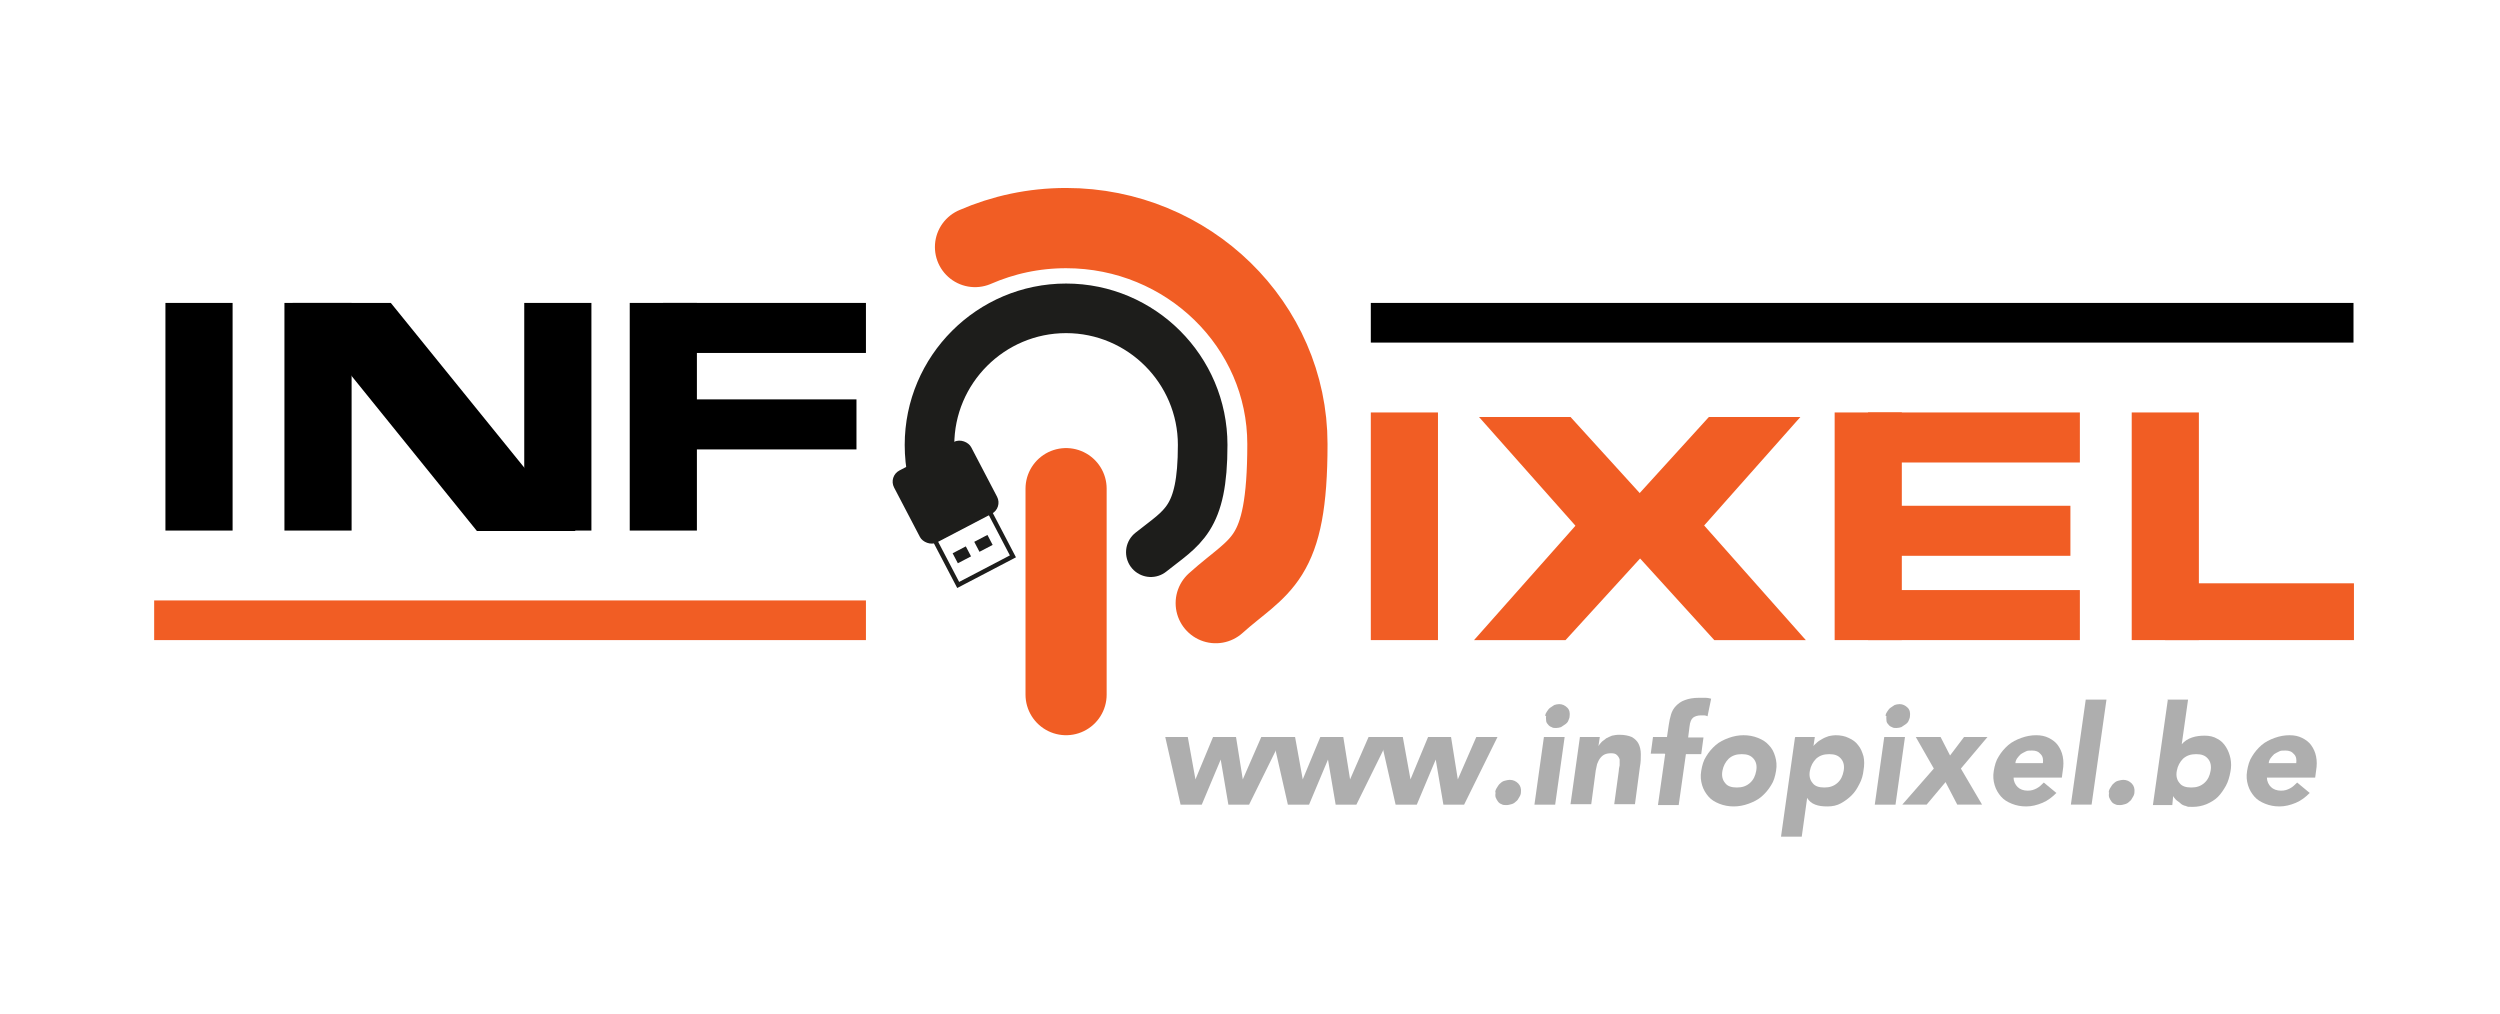 <?xml version="1.0" encoding="UTF-8"?>
<svg xmlns="http://www.w3.org/2000/svg" id="Calque_1" version="1.1" viewBox="0 0 554.6 225">
  <defs>
    <style>
      .st0 {
        fill: #1d1d1b;
      }

      .st1 {
        fill: #f15d24;
      }

      .st2 {
        stroke-width: 1px;
      }

      .st2, .st3 {
        stroke: #1d1d1b;
      }

      .st2, .st3, .st4, .st5 {
        fill: none;
        stroke-miterlimit: 10;
      }

      .st3 {
        stroke-width: 11px;
      }

      .st3, .st4, .st5 {
        stroke-linecap: round;
      }

      .st4 {
        stroke-width: 18px;
      }

      .st4, .st5 {
        stroke: #f15d24;
      }

      .st5 {
        stroke-width: 17.8px;
      }

      .st6 {
        fill: #aeaeae;
      }
    </style>
  </defs>
  <rect x="36.7" y="67.2" width="14.9" height="50.5"></rect>
  <rect x="139.7" y="67.2" width="14.9" height="50.5"></rect>
  <rect x="63.1" y="67.2" width="14.9" height="50.5"></rect>
  <rect x="116.3" y="67.2" width="14.9" height="50.5"></rect>
  <rect class="st1" x="304.1" y="91.5" width="14.9" height="50.5"></rect>
  <polygon points="127.7 117.8 105.8 117.8 64.9 67.2 86.7 67.2 127.7 117.8"></polygon>
  <polygon class="st1" points="370.5 116.8 357.9 126.1 328.1 92.5 348.4 92.5 370.5 116.8"></polygon>
  <polygon class="st1" points="357 116.8 369.6 126.1 399.4 92.5 379.1 92.5 357 116.8"></polygon>
  <polygon class="st1" points="369.4 117.8 356.8 108.4 327 142 347.3 142 369.4 117.8"></polygon>
  <polygon class="st1" points="358.3 117.8 370.8 108.4 400.6 142 380.3 142 358.3 117.8"></polygon>
  <rect x="147.1" y="67.2" width="45" height="11.1"></rect>
  <rect x="147.1" y="88.6" width="42.9" height="11.1"></rect>
  <rect class="st1" x="407" y="91.5" width="14.9" height="50.5"></rect>
  <rect class="st1" x="414.4" y="112.2" width="44.9" height="11.1"></rect>
  <rect class="st1" x="414.4" y="91.5" width="47" height="11.1"></rect>
  <rect class="st1" x="414.4" y="130.9" width="47" height="11.1"></rect>
  <rect class="st1" x="472.9" y="91.5" width="14.9" height="50.5"></rect>
  <rect class="st1" x="480.3" y="129.4" width="41.9" height="12.6"></rect>
  <rect x="304.1" y="67.2" width="218" height="8.8"></rect>
  <rect class="st1" x="34.2" y="133.2" width="157.9" height="8.8"></rect>
  <line class="st4" x1="236.5" y1="154.1" x2="236.5" y2="108.4"></line>
  <path class="st5" d="M216.3,54.8c6.2-2.7,13-4.2,20.2-4.2,27.1,0,49.1,21.5,49.1,47.9s-6.1,26.5-15.9,35.3"></path>
  <path class="st3" d="M208.8,111.1c-1.7-3.8-2.6-8-2.6-12.4,0-16.7,13.6-30.3,30.3-30.3s30.3,13.6,30.3,30.3-4.5,18.2-11.5,23.8"></path>
  <rect class="st0" x="200.1" y="100.4" width="19.3" height="18" rx="2.8" ry="2.8" transform="translate(-26.8 109.4) rotate(-27.6)"></rect>
  <rect class="st2" x="209.2" y="116.3" width="13.7" height="11.2" transform="translate(-31.9 113.7) rotate(-27.6)"></rect>
  <rect class="st0" x="211.7" y="122" width="3.3" height="2.5" transform="translate(-32.8 112.7) rotate(-27.6)"></rect>
  <rect class="st0" x="216.5" y="119.5" width="3.3" height="2.5" transform="translate(-31.1 114.6) rotate(-27.6)"></rect>
  <g>
    <path class="st6" d="M258.6,163.5h4.9l1.7,9.4h0l3.9-9.4h5.1l1.5,9.4h0l4.1-9.4h4.7l-7.4,15h-4.6l-1.7-10h0l-4.2,10h-4.7l-3.4-15Z"></path>
    <path class="st6" d="M282.4,163.5h4.9l1.7,9.4h0l3.9-9.4h5.1l1.5,9.4h0l4.1-9.4h4.7l-7.4,15h-4.6l-1.7-10h0l-4.2,10h-4.7l-3.4-15Z"></path>
    <path class="st6" d="M306.3,163.5h4.9l1.7,9.4h0l3.9-9.4h5.1l1.5,9.4h0l4.1-9.4h4.7l-7.4,15h-4.6l-1.7-10h0l-4.2,10h-4.7l-3.4-15Z"></path>
    <path class="st6" d="M331.7,175.8c0-.4.2-.8.4-1.1.2-.3.4-.7.7-.9.3-.3.6-.5,1-.6.4-.1.8-.2,1.1-.2.8,0,1.4.3,1.9.8s.7,1.2.6,2c0,.4-.2.8-.4,1.1-.2.4-.4.7-.7.9-.3.3-.6.5-1,.6-.4.1-.7.2-1.1.2s-.8,0-1.1-.2c-.3-.1-.6-.3-.8-.6-.2-.3-.4-.6-.5-.9-.1-.3-.1-.7,0-1.1Z"></path>
    <path class="st6" d="M342.5,163.5h4.6l-2.1,15h-4.6l2.1-15ZM342.8,158.8c0-.4.2-.7.4-1,.2-.3.4-.6.7-.8.3-.2.6-.4.9-.6.3-.1.7-.2,1.1-.2.7,0,1.3.3,1.8.8s.6,1.2.5,1.9c0,.4-.2.7-.3,1s-.4.6-.7.8c-.3.2-.6.4-.9.6-.3.1-.7.2-1.1.2s-.7,0-1-.2c-.3-.1-.6-.3-.8-.6-.2-.2-.4-.5-.4-.8s-.1-.7,0-1Z"></path>
    <path class="st6" d="M350.5,163.5h4.4l-.3,2h0c.2-.3.4-.6.7-.9.3-.3.7-.5,1-.8.4-.2.8-.4,1.3-.6.5-.1,1-.2,1.6-.2,1.2,0,2.1.2,2.8.5.7.4,1.2.9,1.5,1.5.3.6.5,1.4.5,2.3s0,1.8-.2,2.8l-1.1,8.3h-4.6l1-7.3c0-.4.1-.9.2-1.3,0-.5,0-.9,0-1.3-.1-.4-.3-.7-.6-1s-.7-.4-1.3-.4-1.1.1-1.5.3c-.4.2-.7.5-1,.9s-.4.8-.6,1.2c-.1.5-.2.9-.3,1.4l-1,7.5h-4.6l2.1-15Z"></path>
    <path class="st6" d="M369.3,167.2h-3.1l.5-3.7h3.1l.4-2.7c.1-.8.3-1.6.5-2.3.2-.7.6-1.4,1.1-1.9s1.1-1,2-1.3c.8-.3,1.8-.5,3.1-.5s.9,0,1.4,0c.5,0,.9.1,1.3.2l-.8,3.9c-.2-.1-.5-.2-.7-.2-.2,0-.5,0-.8,0-.7,0-1.3.2-1.7.5-.4.3-.7,1-.8,2l-.3,2.4h3.4l-.5,3.7h-3.4l-1.6,11.3h-4.6l1.6-11.3Z"></path>
    <path class="st6" d="M377.4,171c.2-1.2.5-2.3,1.1-3.2.6-1,1.3-1.8,2.1-2.5s1.8-1.2,2.9-1.6c1.1-.4,2.2-.6,3.3-.6s2.2.2,3.2.6c1,.4,1.8.9,2.4,1.6.7.7,1.1,1.5,1.4,2.5.3,1,.4,2,.2,3.2-.2,1.2-.5,2.3-1.1,3.2-.6,1-1.3,1.8-2.1,2.5-.8.7-1.8,1.2-2.9,1.6-1.1.4-2.2.6-3.3.6s-2.2-.2-3.2-.6c-1-.4-1.8-.9-2.4-1.6-.6-.7-1.1-1.5-1.4-2.5-.3-1-.4-2-.2-3.2ZM382.1,171c-.2,1.1,0,2,.6,2.7.5.7,1.4,1,2.6,1s2.1-.3,2.9-1c.8-.7,1.2-1.6,1.4-2.7s0-2-.6-2.7c-.6-.7-1.4-1-2.6-1s-2.1.3-2.9,1c-.7.7-1.2,1.6-1.4,2.7Z"></path>
    <path class="st6" d="M398.3,163.5h4.3l-.3,2h0c.2-.3.5-.5.8-.8.3-.3.7-.5,1.2-.8s.9-.4,1.4-.6c.5-.1,1-.2,1.5-.2,1.1,0,2.1.2,2.9.6.9.4,1.6.9,2.1,1.6.6.7.9,1.5,1.2,2.5.2.9.2,2,0,3.1-.1,1-.4,2.1-.9,3-.5,1-1,1.8-1.7,2.5s-1.5,1.3-2.4,1.8-1.9.7-3,.7-1.9-.1-2.7-.4-1.4-.8-1.8-1.5h0l-1.2,8.6h-4.6l3.1-22ZM401.5,171c-.2,1.1,0,2,.6,2.7.5.7,1.4,1,2.6,1s2.1-.3,2.9-1c.8-.7,1.2-1.6,1.4-2.7.2-1.1,0-2-.6-2.7-.6-.7-1.4-1-2.6-1s-2.1.3-2.9,1c-.7.7-1.2,1.6-1.4,2.7Z"></path>
    <path class="st6" d="M418,163.5h4.6l-2.1,15h-4.6l2.1-15ZM418.3,158.8c0-.4.2-.7.4-1,.2-.3.4-.6.7-.8.3-.2.6-.4.9-.6.3-.1.7-.2,1.1-.2.7,0,1.3.3,1.8.8s.6,1.2.5,1.9c0,.4-.2.7-.3,1s-.4.6-.7.8c-.3.2-.6.4-.9.6-.3.1-.7.2-1.1.2s-.7,0-1-.2c-.3-.1-.6-.3-.8-.6-.2-.2-.4-.5-.4-.8s-.1-.7,0-1Z"></path>
    <path class="st6" d="M429,170.5l-4-7h5.5l2.1,4.1,3.1-4.1h5.2l-5.9,7,4.7,8h-5.5l-2.6-5-4.2,5h-5.4l7-8Z"></path>
    <path class="st6" d="M456.2,175.9c-.9.9-1.9,1.7-3.1,2.2s-2.4.8-3.6.8-2.2-.2-3.2-.6c-1-.4-1.8-.9-2.4-1.6-.6-.7-1.1-1.5-1.4-2.5-.3-1-.4-2-.2-3.2.2-1.2.5-2.3,1.1-3.2.6-1,1.3-1.8,2.1-2.5.8-.7,1.8-1.2,2.9-1.6,1.1-.4,2.2-.6,3.3-.6s2,.2,2.8.6c.8.4,1.5.9,2,1.6s.9,1.5,1.1,2.5c.2,1,.2,2,0,3.2l-.2,1.5h-10.7c0,.9.4,1.6.9,2.1.5.5,1.3.8,2.2.8s1.4-.2,2-.5,1.1-.8,1.6-1.3l2.9,2.4ZM453.2,169.3c.1-.8,0-1.5-.5-2-.5-.6-1.1-.8-1.9-.8s-1,0-1.4.2c-.4.2-.8.4-1.1.6-.3.3-.6.6-.8.9-.2.3-.4.7-.4,1.1h6.1Z"></path>
    <path class="st6" d="M462.7,155.2h4.6l-3.3,23.3h-4.6l3.3-23.3Z"></path>
    <path class="st6" d="M467.8,175.8c0-.4.2-.8.4-1.1.2-.3.4-.7.7-.9.3-.3.6-.5,1-.6.4-.1.8-.2,1.1-.2.8,0,1.4.3,1.9.8s.7,1.2.6,2c0,.4-.2.8-.4,1.1-.2.4-.4.7-.7.9-.3.3-.6.5-1,.6-.4.1-.7.2-1.1.2s-.8,0-1.1-.2c-.3-.1-.6-.3-.8-.6-.2-.3-.4-.6-.5-.9-.1-.3-.1-.7,0-1.1Z"></path>
    <path class="st6" d="M480.8,155.2h4.6l-1.4,9.9h0c.6-.7,1.4-1.2,2.3-1.5.9-.3,1.8-.4,2.8-.4s2,.2,2.8.7c.8.4,1.4,1,1.9,1.8s.8,1.6,1,2.5c.2,1,.2,2,0,3-.2,1.1-.5,2.2-1,3.1-.5.9-1.1,1.8-1.8,2.5-.7.7-1.6,1.2-2.5,1.6-1,.4-2,.6-3.1.6s-1,0-1.5-.2c-.5-.1-.9-.3-1.2-.6s-.7-.5-1-.8c-.3-.3-.5-.6-.6-.8h0l-.2,2h-4.3l3.3-23.3ZM482.9,171c-.2,1.1,0,2,.6,2.7.5.7,1.4,1,2.6,1s2.1-.3,2.9-1c.8-.7,1.2-1.6,1.4-2.7.2-1.1,0-2-.6-2.7-.6-.7-1.4-1-2.6-1s-2.1.3-2.9,1c-.7.7-1.2,1.6-1.4,2.7Z"></path>
    <path class="st6" d="M512.4,175.9c-.9.9-1.9,1.7-3.1,2.2s-2.4.8-3.6.8-2.2-.2-3.2-.6c-1-.4-1.8-.9-2.4-1.6-.6-.7-1.1-1.5-1.4-2.5-.3-1-.4-2-.2-3.2.2-1.2.5-2.3,1.1-3.2.6-1,1.3-1.8,2.1-2.5.8-.7,1.8-1.2,2.9-1.6,1.1-.4,2.2-.6,3.3-.6s2,.2,2.8.6c.8.4,1.5.9,2,1.6s.9,1.5,1.1,2.5c.2,1,.2,2,0,3.2l-.2,1.5h-10.7c0,.9.4,1.6.9,2.1.5.5,1.3.8,2.2.8s1.4-.2,2-.5,1.1-.8,1.6-1.3l2.9,2.4ZM509.4,169.3c.1-.8,0-1.5-.5-2-.5-.6-1.1-.8-1.9-.8s-1,0-1.4.2c-.4.2-.8.4-1.1.6-.3.3-.6.6-.8.9-.2.3-.4.7-.4,1.1h6.1Z"></path>
  </g>
</svg>
